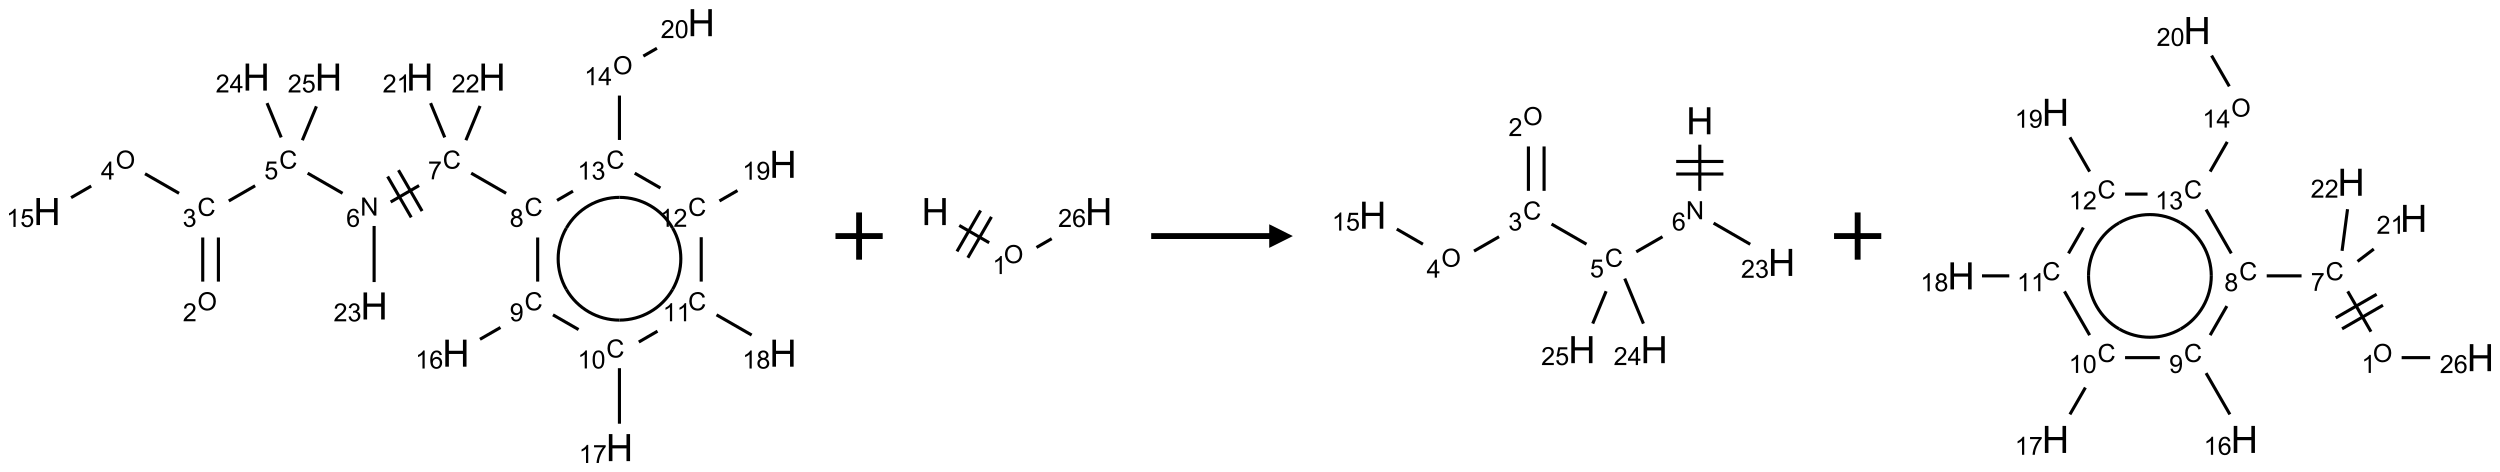 <?xml version="1.0" encoding="UTF-8"?>
<svg xmlns="http://www.w3.org/2000/svg" xmlns:xlink="http://www.w3.org/1999/xlink" width="1059" height="200" viewBox="0 0 1059 200">
<defs>
<g>
<g id="glyph-0-0">
<path d="M 1.332 0 L 1.332 -6.668 L 6.668 -6.668 L 6.668 0 Z M 1.5 -0.168 L 6.5 -0.168 L 6.5 -6.5 L 1.5 -6.5 Z M 1.5 -0.168 "/>
</g>
<g id="glyph-0-1">
<path d="M 0.516 -3.719 C 0.516 -4.984 0.855 -5.977 1.535 -6.695 C 2.215 -7.414 3.094 -7.77 4.172 -7.77 C 4.875 -7.77 5.512 -7.602 6.078 -7.266 C 6.645 -6.93 7.074 -6.461 7.371 -5.855 C 7.668 -5.254 7.816 -4.57 7.816 -3.809 C 7.816 -3.035 7.66 -2.34 7.348 -1.73 C 7.035 -1.117 6.594 -0.656 6.02 -0.34 C 5.449 -0.027 4.828 0.129 4.168 0.129 C 3.449 0.129 2.805 -0.043 2.238 -0.391 C 1.672 -0.738 1.246 -1.211 0.953 -1.812 C 0.66 -2.414 0.516 -3.047 0.516 -3.719 Z M 1.559 -3.703 C 1.559 -2.781 1.805 -2.059 2.301 -1.527 C 2.793 -1 3.414 -0.734 4.16 -0.734 C 4.922 -0.734 5.547 -1 6.039 -1.535 C 6.531 -2.07 6.777 -2.828 6.777 -3.812 C 6.777 -4.434 6.672 -4.977 6.461 -5.441 C 6.25 -5.902 5.945 -6.262 5.539 -6.52 C 5.133 -6.773 4.68 -6.902 4.176 -6.902 C 3.461 -6.902 2.848 -6.656 2.332 -6.164 C 1.816 -5.672 1.559 -4.852 1.559 -3.703 Z M 1.559 -3.703 "/>
</g>
<g id="glyph-0-2">
<path d="M 5.371 -0.902 L 5.371 0 L 0.324 0 C 0.316 -0.227 0.352 -0.441 0.434 -0.652 C 0.562 -0.996 0.766 -1.332 1.051 -1.668 C 1.332 -2 1.742 -2.387 2.277 -2.824 C 3.105 -3.504 3.668 -4.043 3.957 -4.441 C 4.25 -4.84 4.395 -5.215 4.395 -5.566 C 4.395 -5.938 4.262 -6.254 3.996 -6.508 C 3.73 -6.762 3.387 -6.891 2.957 -6.891 C 2.508 -6.891 2.145 -6.754 1.875 -6.484 C 1.605 -6.215 1.469 -5.84 1.465 -5.359 L 0.5 -5.457 C 0.566 -6.176 0.812 -6.727 1.246 -7.102 C 1.676 -7.477 2.254 -7.668 2.98 -7.668 C 3.711 -7.668 4.293 -7.465 4.719 -7.059 C 5.145 -6.652 5.359 -6.148 5.359 -5.547 C 5.359 -5.242 5.297 -4.941 5.172 -4.645 C 5.047 -4.352 4.84 -4.039 4.551 -3.715 C 4.262 -3.387 3.777 -2.938 3.105 -2.371 C 2.543 -1.898 2.18 -1.578 2.02 -1.41 C 1.859 -1.242 1.73 -1.07 1.625 -0.902 Z M 5.371 -0.902 "/>
</g>
<g id="glyph-0-3">
<path d="M 6.27 -2.676 L 7.281 -2.422 C 7.07 -1.594 6.688 -0.961 6.137 -0.523 C 5.586 -0.086 4.914 0.129 4.121 0.129 C 3.297 0.129 2.629 -0.039 2.113 -0.371 C 1.598 -0.707 1.203 -1.191 0.934 -1.828 C 0.664 -2.465 0.531 -3.145 0.531 -3.875 C 0.531 -4.672 0.684 -5.363 0.988 -5.957 C 1.293 -6.547 1.723 -6.996 2.285 -7.305 C 2.844 -7.613 3.461 -7.766 4.137 -7.766 C 4.898 -7.766 5.543 -7.57 6.062 -7.184 C 6.582 -6.793 6.945 -6.246 7.152 -5.543 L 6.156 -5.309 C 5.98 -5.863 5.723 -6.266 5.387 -6.52 C 5.051 -6.773 4.625 -6.902 4.113 -6.902 C 3.527 -6.902 3.039 -6.762 2.645 -6.48 C 2.25 -6.199 1.973 -5.82 1.812 -5.348 C 1.652 -4.871 1.574 -4.383 1.574 -3.879 C 1.574 -3.23 1.668 -2.664 1.855 -2.18 C 2.047 -1.695 2.34 -1.332 2.738 -1.094 C 3.137 -0.855 3.57 -0.734 4.035 -0.734 C 4.602 -0.734 5.082 -0.898 5.473 -1.223 C 5.867 -1.551 6.133 -2.035 6.27 -2.676 Z M 6.27 -2.676 "/>
</g>
<g id="glyph-0-4">
<path d="M 0.449 -2.016 L 1.387 -2.141 C 1.492 -1.609 1.676 -1.227 1.934 -0.992 C 2.191 -0.758 2.508 -0.641 2.879 -0.641 C 3.32 -0.641 3.695 -0.793 3.996 -1.098 C 4.301 -1.402 4.453 -1.781 4.453 -2.234 C 4.453 -2.664 4.312 -3.02 4.031 -3.301 C 3.75 -3.578 3.391 -3.719 2.957 -3.719 C 2.781 -3.719 2.562 -3.684 2.297 -3.613 L 2.402 -4.438 C 2.465 -4.43 2.516 -4.426 2.551 -4.426 C 2.949 -4.426 3.312 -4.531 3.629 -4.738 C 3.949 -4.949 4.109 -5.27 4.109 -5.703 C 4.109 -6.047 3.992 -6.332 3.762 -6.559 C 3.527 -6.785 3.227 -6.895 2.859 -6.895 C 2.496 -6.895 2.191 -6.781 1.949 -6.551 C 1.707 -6.324 1.547 -5.98 1.48 -5.52 L 0.543 -5.688 C 0.656 -6.316 0.918 -6.805 1.324 -7.148 C 1.73 -7.492 2.234 -7.668 2.84 -7.668 C 3.254 -7.668 3.641 -7.578 3.988 -7.398 C 4.34 -7.219 4.609 -6.977 4.793 -6.668 C 4.98 -6.359 5.074 -6.031 5.074 -5.684 C 5.074 -5.352 4.984 -5.051 4.809 -4.781 C 4.629 -4.512 4.367 -4.297 4.02 -4.137 C 4.473 -4.031 4.824 -3.816 5.074 -3.488 C 5.324 -3.16 5.449 -2.75 5.449 -2.254 C 5.449 -1.59 5.203 -1.023 4.719 -0.559 C 4.234 -0.098 3.617 0.137 2.875 0.137 C 2.203 0.137 1.648 -0.062 1.207 -0.465 C 0.762 -0.863 0.512 -1.379 0.449 -2.016 Z M 0.449 -2.016 "/>
</g>
<g id="glyph-0-5">
<path d="M 3.449 0 L 3.449 -1.828 L 0.137 -1.828 L 0.137 -2.688 L 3.621 -7.637 L 4.387 -7.637 L 4.387 -2.688 L 5.418 -2.688 L 5.418 -1.828 L 4.387 -1.828 L 4.387 0 Z M 3.449 -2.688 L 3.449 -6.129 L 1.059 -2.688 Z M 3.449 -2.688 "/>
</g>
<g id="glyph-0-6">
<path d="M 3.973 0 L 3.035 0 L 3.035 -5.973 C 2.809 -5.758 2.516 -5.543 2.148 -5.328 C 1.781 -5.113 1.453 -4.953 1.16 -4.844 L 1.16 -5.75 C 1.684 -5.996 2.145 -6.297 2.535 -6.645 C 2.93 -6.996 3.207 -7.336 3.371 -7.668 L 3.973 -7.668 Z M 3.973 0 "/>
</g>
<g id="glyph-0-7">
<path d="M 0.441 -2 L 1.426 -2.082 C 1.5 -1.605 1.668 -1.242 1.934 -1.004 C 2.199 -0.762 2.52 -0.641 2.895 -0.641 C 3.348 -0.641 3.73 -0.812 4.043 -1.152 C 4.355 -1.492 4.512 -1.941 4.512 -2.504 C 4.512 -3.039 4.359 -3.461 4.059 -3.77 C 3.758 -4.078 3.367 -4.234 2.879 -4.234 C 2.578 -4.234 2.305 -4.164 2.062 -4.027 C 1.82 -3.891 1.629 -3.715 1.488 -3.496 L 0.609 -3.609 L 1.348 -7.531 L 5.145 -7.531 L 5.145 -6.637 L 2.098 -6.637 L 1.688 -4.582 C 2.145 -4.902 2.625 -5.062 3.129 -5.062 C 3.797 -5.062 4.359 -4.832 4.816 -4.371 C 5.277 -3.91 5.504 -3.312 5.504 -2.59 C 5.504 -1.898 5.305 -1.301 4.902 -0.797 C 4.41 -0.18 3.742 0.129 2.895 0.129 C 2.199 0.129 1.633 -0.062 1.195 -0.453 C 0.758 -0.844 0.504 -1.359 0.441 -2 Z M 0.441 -2 "/>
</g>
<g id="glyph-0-8">
<path d="M 0.812 0 L 0.812 -7.637 L 1.848 -7.637 L 5.859 -1.641 L 5.859 -7.637 L 6.828 -7.637 L 6.828 0 L 5.793 0 L 1.781 -6 L 1.781 0 Z M 0.812 0 "/>
</g>
<g id="glyph-0-9">
<path d="M 5.309 -5.766 L 4.375 -5.691 C 4.293 -6.059 4.172 -6.328 4.02 -6.496 C 3.766 -6.762 3.453 -6.895 3.082 -6.895 C 2.785 -6.895 2.523 -6.812 2.297 -6.645 C 2 -6.43 1.77 -6.117 1.598 -5.703 C 1.43 -5.289 1.34 -4.703 1.332 -3.938 C 1.559 -4.281 1.836 -4.535 2.16 -4.703 C 2.488 -4.871 2.828 -4.953 3.188 -4.953 C 3.812 -4.953 4.344 -4.723 4.785 -4.262 C 5.223 -3.801 5.441 -3.207 5.441 -2.48 C 5.441 -2 5.34 -1.555 5.133 -1.145 C 4.926 -0.73 4.641 -0.418 4.281 -0.199 C 3.922 0.02 3.512 0.129 3.051 0.129 C 2.27 0.129 1.633 -0.156 1.141 -0.73 C 0.648 -1.305 0.402 -2.254 0.402 -3.574 C 0.402 -5.051 0.672 -6.121 1.219 -6.793 C 1.695 -7.375 2.336 -7.668 3.141 -7.668 C 3.742 -7.668 4.234 -7.5 4.617 -7.16 C 5 -6.824 5.23 -6.359 5.309 -5.766 Z M 1.48 -2.473 C 1.48 -2.152 1.547 -1.844 1.684 -1.547 C 1.82 -1.25 2.016 -1.027 2.262 -0.871 C 2.508 -0.719 2.766 -0.641 3.035 -0.641 C 3.434 -0.641 3.773 -0.801 4.059 -1.121 C 4.344 -1.441 4.484 -1.875 4.484 -2.422 C 4.484 -2.949 4.344 -3.367 4.062 -3.668 C 3.781 -3.973 3.426 -4.125 3 -4.125 C 2.578 -4.125 2.219 -3.973 1.922 -3.668 C 1.625 -3.363 1.48 -2.969 1.48 -2.473 Z M 1.48 -2.473 "/>
</g>
<g id="glyph-0-10">
<path d="M 0.504 -6.637 L 0.504 -7.535 L 5.449 -7.535 L 5.449 -6.809 C 4.961 -6.289 4.48 -5.602 4.004 -4.746 C 3.527 -3.887 3.156 -3.004 2.895 -2.098 C 2.707 -1.461 2.59 -0.762 2.535 0 L 1.574 0 C 1.582 -0.602 1.703 -1.328 1.926 -2.176 C 2.152 -3.027 2.477 -3.848 2.898 -4.637 C 3.32 -5.426 3.77 -6.094 4.246 -6.637 Z M 0.504 -6.637 "/>
</g>
<g id="glyph-0-11">
<path d="M 1.887 -4.141 C 1.496 -4.281 1.207 -4.484 1.02 -4.75 C 0.832 -5.016 0.738 -5.328 0.738 -5.699 C 0.738 -6.254 0.938 -6.719 1.34 -7.098 C 1.738 -7.477 2.27 -7.668 2.934 -7.668 C 3.598 -7.668 4.137 -7.473 4.543 -7.086 C 4.949 -6.699 5.152 -6.227 5.152 -5.672 C 5.152 -5.316 5.059 -5.008 4.871 -4.746 C 4.688 -4.484 4.406 -4.281 4.027 -4.141 C 4.496 -3.988 4.852 -3.742 5.098 -3.402 C 5.34 -3.062 5.465 -2.656 5.465 -2.184 C 5.465 -1.531 5.234 -0.98 4.77 -0.535 C 4.309 -0.09 3.703 0.129 2.949 0.129 C 2.195 0.129 1.586 -0.094 1.125 -0.539 C 0.664 -0.984 0.434 -1.543 0.434 -2.207 C 0.434 -2.703 0.559 -3.121 0.809 -3.457 C 1.062 -3.793 1.422 -4.02 1.887 -4.141 Z M 1.699 -5.73 C 1.699 -5.367 1.812 -5.074 2.047 -4.844 C 2.281 -4.613 2.582 -4.5 2.953 -4.5 C 3.312 -4.5 3.609 -4.613 3.84 -4.84 C 4.07 -5.066 4.188 -5.348 4.188 -5.676 C 4.188 -6.02 4.07 -6.309 3.832 -6.543 C 3.594 -6.777 3.297 -6.895 2.941 -6.895 C 2.586 -6.895 2.289 -6.781 2.051 -6.551 C 1.816 -6.324 1.699 -6.047 1.699 -5.73 Z M 1.395 -2.203 C 1.395 -1.938 1.461 -1.676 1.586 -1.426 C 1.711 -1.176 1.902 -0.984 2.152 -0.848 C 2.402 -0.711 2.672 -0.641 2.957 -0.641 C 3.406 -0.641 3.777 -0.785 4.066 -1.074 C 4.359 -1.363 4.504 -1.727 4.504 -2.172 C 4.504 -2.625 4.355 -2.996 4.055 -3.293 C 3.754 -3.586 3.379 -3.734 2.926 -3.734 C 2.484 -3.734 2.121 -3.59 1.832 -3.297 C 1.543 -3.004 1.395 -2.641 1.395 -2.203 Z M 1.395 -2.203 "/>
</g>
<g id="glyph-0-12">
<path d="M 0.582 -1.766 L 1.484 -1.848 C 1.562 -1.426 1.707 -1.117 1.922 -0.926 C 2.137 -0.734 2.414 -0.641 2.75 -0.641 C 3.039 -0.641 3.289 -0.707 3.508 -0.84 C 3.727 -0.973 3.902 -1.148 4.043 -1.367 C 4.18 -1.586 4.297 -1.887 4.391 -2.262 C 4.484 -2.637 4.531 -3.016 4.531 -3.406 C 4.531 -3.449 4.531 -3.512 4.527 -3.594 C 4.34 -3.297 4.082 -3.055 3.758 -2.867 C 3.434 -2.68 3.082 -2.59 2.703 -2.59 C 2.07 -2.59 1.535 -2.816 1.098 -3.277 C 0.66 -3.734 0.441 -4.34 0.441 -5.09 C 0.441 -5.863 0.672 -6.484 1.129 -6.957 C 1.586 -7.43 2.156 -7.668 2.844 -7.668 C 3.34 -7.668 3.793 -7.531 4.207 -7.266 C 4.617 -7 4.93 -6.617 5.145 -6.121 C 5.355 -5.629 5.465 -4.91 5.465 -3.973 C 5.465 -2.996 5.359 -2.223 5.145 -1.645 C 4.934 -1.066 4.617 -0.625 4.199 -0.324 C 3.781 -0.02 3.293 0.129 2.73 0.129 C 2.133 0.129 1.645 -0.035 1.266 -0.367 C 0.887 -0.699 0.66 -1.164 0.582 -1.766 Z M 4.422 -5.137 C 4.422 -5.676 4.277 -6.102 3.992 -6.418 C 3.707 -6.734 3.359 -6.891 2.957 -6.891 C 2.543 -6.891 2.18 -6.719 1.871 -6.379 C 1.562 -6.039 1.406 -5.598 1.406 -5.059 C 1.406 -4.57 1.555 -4.176 1.848 -3.871 C 2.141 -3.566 2.5 -3.418 2.934 -3.418 C 3.367 -3.418 3.723 -3.57 4.004 -3.871 C 4.281 -4.176 4.422 -4.598 4.422 -5.137 Z M 4.422 -5.137 "/>
</g>
<g id="glyph-0-13">
<path d="M 0.441 -3.766 C 0.441 -4.668 0.535 -5.395 0.723 -5.945 C 0.906 -6.496 1.184 -6.922 1.551 -7.219 C 1.918 -7.516 2.375 -7.668 2.934 -7.668 C 3.344 -7.668 3.703 -7.586 4.012 -7.418 C 4.32 -7.254 4.574 -7.016 4.777 -6.707 C 4.977 -6.395 5.137 -6.016 5.25 -5.57 C 5.363 -5.125 5.422 -4.523 5.422 -3.766 C 5.422 -2.871 5.328 -2.148 5.145 -1.598 C 4.961 -1.047 4.688 -0.621 4.32 -0.32 C 3.953 -0.02 3.492 0.129 2.934 0.129 C 2.195 0.129 1.617 -0.133 1.199 -0.66 C 0.695 -1.297 0.441 -2.332 0.441 -3.766 Z M 1.406 -3.766 C 1.406 -2.512 1.555 -1.68 1.848 -1.262 C 2.141 -0.848 2.5 -0.641 2.934 -0.641 C 3.363 -0.641 3.727 -0.848 4.02 -1.266 C 4.312 -1.684 4.457 -2.516 4.457 -3.766 C 4.457 -5.023 4.312 -5.859 4.02 -6.27 C 3.727 -6.684 3.359 -6.891 2.922 -6.891 C 2.492 -6.891 2.148 -6.707 1.891 -6.344 C 1.566 -5.879 1.406 -5.02 1.406 -3.766 Z M 1.406 -3.766 "/>
</g>
<g id="glyph-1-0">
<path d="M 2 0 L 2 -10 L 10 -10 L 10 0 Z M 2.25 -0.25 L 9.75 -0.25 L 9.75 -9.75 L 2.25 -9.75 Z M 2.25 -0.25 "/>
</g>
<g id="glyph-1-1">
<path d="M 1.281 0 L 1.281 -11.453 L 2.797 -11.453 L 2.797 -6.75 L 8.75 -6.75 L 8.75 -11.453 L 10.266 -11.453 L 10.266 0 L 8.75 0 L 8.75 -5.398 L 2.797 -5.398 L 2.797 0 Z M 1.281 0 "/>
</g>
</g>
</defs>
<path fill="none" stroke-width="0.033" stroke-linecap="butt" stroke-linejoin="miter" stroke="rgb(0%, 0%, 0%)" stroke-opacity="1" stroke-miterlimit="10" d="M 1.815 2.742 L 1.815 2.275 " transform="matrix(40, 0, 0, 40, 19.916, 9.604)"/>
<path fill="none" stroke-width="0.033" stroke-linecap="butt" stroke-linejoin="miter" stroke="rgb(0%, 0%, 0%)" stroke-opacity="1" stroke-miterlimit="10" d="M 1.649 2.742 L 1.649 2.275 " transform="matrix(40, 0, 0, 40, 19.916, 9.604)"/>
<path fill="none" stroke-width="0.033" stroke-linecap="butt" stroke-linejoin="miter" stroke="rgb(0%, 0%, 0%)" stroke-opacity="1" stroke-miterlimit="10" d="M 1.398 1.807 L 1.038 1.6 " transform="matrix(40, 0, 0, 40, 19.916, 9.604)"/>
<path fill="none" stroke-width="0.033" stroke-linecap="butt" stroke-linejoin="miter" stroke="rgb(0%, 0%, 0%)" stroke-opacity="1" stroke-miterlimit="10" d="M 0.468 1.73 L 0.255 1.853 " transform="matrix(40, 0, 0, 40, 19.916, 9.604)"/>
<path fill="none" stroke-width="0.033" stroke-linecap="butt" stroke-linejoin="miter" stroke="rgb(0%, 0%, 0%)" stroke-opacity="1" stroke-miterlimit="10" d="M 1.925 1.888 L 2.204 1.727 " transform="matrix(40, 0, 0, 40, 19.916, 9.604)"/>
<path fill="none" stroke-width="0.033" stroke-linecap="butt" stroke-linejoin="miter" stroke="rgb(0%, 0%, 0%)" stroke-opacity="1" stroke-miterlimit="10" d="M 2.76 1.594 L 3.13 1.807 " transform="matrix(40, 0, 0, 40, 19.916, 9.604)"/>
<path fill="none" stroke-width="0.033" stroke-linecap="butt" stroke-linejoin="miter" stroke="rgb(0%, 0%, 0%)" stroke-opacity="1" stroke-miterlimit="10" d="M 3.639 1.899 L 3.94 1.725 " transform="matrix(40, 0, 0, 40, 19.916, 9.604)"/>
<path fill="none" stroke-width="0.033" stroke-linecap="butt" stroke-linejoin="miter" stroke="rgb(0%, 0%, 0%)" stroke-opacity="1" stroke-miterlimit="10" d="M 3.972 1.995 L 3.722 1.562 " transform="matrix(40, 0, 0, 40, 19.916, 9.604)"/>
<path fill="none" stroke-width="0.033" stroke-linecap="butt" stroke-linejoin="miter" stroke="rgb(0%, 0%, 0%)" stroke-opacity="1" stroke-miterlimit="10" d="M 3.857 2.062 L 3.607 1.629 " transform="matrix(40, 0, 0, 40, 19.916, 9.604)"/>
<path fill="none" stroke-width="0.033" stroke-linecap="butt" stroke-linejoin="miter" stroke="rgb(0%, 0%, 0%)" stroke-opacity="1" stroke-miterlimit="10" d="M 4.492 1.594 L 4.862 1.807 " transform="matrix(40, 0, 0, 40, 19.916, 9.604)"/>
<path fill="none" stroke-width="0.033" stroke-linecap="butt" stroke-linejoin="miter" stroke="rgb(0%, 0%, 0%)" stroke-opacity="1" stroke-miterlimit="10" d="M 5.196 2.275 L 5.196 2.742 " transform="matrix(40, 0, 0, 40, 19.916, 9.604)"/>
<path fill="none" stroke-width="0.033" stroke-linecap="butt" stroke-linejoin="miter" stroke="rgb(0%, 0%, 0%)" stroke-opacity="1" stroke-miterlimit="10" d="M 4.802 3.228 L 4.585 3.353 " transform="matrix(40, 0, 0, 40, 19.916, 9.604)"/>
<path fill="none" stroke-width="0.033" stroke-linecap="butt" stroke-linejoin="miter" stroke="rgb(0%, 0%, 0%)" stroke-opacity="1" stroke-miterlimit="10" d="M 5.358 3.094 L 5.629 3.25 " transform="matrix(40, 0, 0, 40, 19.916, 9.604)"/>
<path fill="none" stroke-width="0.033" stroke-linecap="butt" stroke-linejoin="miter" stroke="rgb(0%, 0%, 0%)" stroke-opacity="1" stroke-miterlimit="10" d="M 6.062 3.659 L 6.062 4.247 " transform="matrix(40, 0, 0, 40, 19.916, 9.604)"/>
<path fill="none" stroke-width="0.033" stroke-linecap="butt" stroke-linejoin="miter" stroke="rgb(0%, 0%, 0%)" stroke-opacity="1" stroke-miterlimit="10" d="M 6.267 3.382 L 6.465 3.267 " transform="matrix(40, 0, 0, 40, 19.916, 9.604)"/>
<path fill="none" stroke-width="0.033" stroke-linecap="butt" stroke-linejoin="miter" stroke="rgb(0%, 0%, 0%)" stroke-opacity="1" stroke-miterlimit="10" d="M 7.09 3.094 L 7.462 3.308 " transform="matrix(40, 0, 0, 40, 19.916, 9.604)"/>
<path fill="none" stroke-width="0.033" stroke-linecap="butt" stroke-linejoin="miter" stroke="rgb(0%, 0%, 0%)" stroke-opacity="1" stroke-miterlimit="10" d="M 6.928 2.742 L 6.928 2.272 " transform="matrix(40, 0, 0, 40, 19.916, 9.604)"/>
<path fill="none" stroke-width="0.033" stroke-linecap="butt" stroke-linejoin="miter" stroke="rgb(0%, 0%, 0%)" stroke-opacity="1" stroke-miterlimit="10" d="M 7.121 1.888 L 7.312 1.778 " transform="matrix(40, 0, 0, 40, 19.916, 9.604)"/>
<path fill="none" stroke-width="0.033" stroke-linecap="butt" stroke-linejoin="miter" stroke="rgb(0%, 0%, 0%)" stroke-opacity="1" stroke-miterlimit="10" d="M 6.496 1.751 L 6.224 1.594 " transform="matrix(40, 0, 0, 40, 19.916, 9.604)"/>
<path fill="none" stroke-width="0.033" stroke-linecap="butt" stroke-linejoin="miter" stroke="rgb(0%, 0%, 0%)" stroke-opacity="1" stroke-miterlimit="10" d="M 5.57 1.784 L 5.401 1.882 " transform="matrix(40, 0, 0, 40, 19.916, 9.604)"/>
<path fill="none" stroke-width="0.033" stroke-linecap="butt" stroke-linejoin="miter" stroke="rgb(0%, 0%, 0%)" stroke-opacity="1" stroke-miterlimit="10" d="M 6.062 1.242 L 6.062 0.772 " transform="matrix(40, 0, 0, 40, 19.916, 9.604)"/>
<path fill="none" stroke-width="0.033" stroke-linecap="butt" stroke-linejoin="miter" stroke="rgb(0%, 0%, 0%)" stroke-opacity="1" stroke-miterlimit="10" d="M 6.315 0.354 L 6.459 0.271 " transform="matrix(40, 0, 0, 40, 19.916, 9.604)"/>
<path fill="none" stroke-width="0.033" stroke-linecap="butt" stroke-linejoin="miter" stroke="rgb(0%, 0%, 0%)" stroke-opacity="1" stroke-miterlimit="10" d="M 4.212 1.215 L 4.062 0.852 " transform="matrix(40, 0, 0, 40, 19.916, 9.604)"/>
<path fill="none" stroke-width="0.033" stroke-linecap="butt" stroke-linejoin="miter" stroke="rgb(0%, 0%, 0%)" stroke-opacity="1" stroke-miterlimit="10" d="M 4.436 1.245 L 4.586 0.882 " transform="matrix(40, 0, 0, 40, 19.916, 9.604)"/>
<path fill="none" stroke-width="0.033" stroke-linecap="butt" stroke-linejoin="miter" stroke="rgb(0%, 0%, 0%)" stroke-opacity="1" stroke-miterlimit="10" d="M 3.464 2.153 L 3.464 2.747 " transform="matrix(40, 0, 0, 40, 19.916, 9.604)"/>
<path fill="none" stroke-width="0.033" stroke-linecap="butt" stroke-linejoin="miter" stroke="rgb(0%, 0%, 0%)" stroke-opacity="1" stroke-miterlimit="10" d="M 2.48 1.215 L 2.33 0.852 " transform="matrix(40, 0, 0, 40, 19.916, 9.604)"/>
<path fill="none" stroke-width="0.033" stroke-linecap="butt" stroke-linejoin="miter" stroke="rgb(0%, 0%, 0%)" stroke-opacity="1" stroke-miterlimit="10" d="M 2.704 1.245 L 2.853 0.886 " transform="matrix(40, 0, 0, 40, 19.916, 9.604)"/>
<path fill="none" stroke-width="0.033" stroke-linecap="butt" stroke-linejoin="miter" stroke="rgb(0%, 0%, 0%)" stroke-opacity="1" stroke-miterlimit="10" d="M 5.5 2.825 C 5.384 2.624 5.384 2.376 5.5 2.175 " transform="matrix(40, 0, 0, 40, 19.916, 9.604)"/>
<path fill="none" stroke-width="0.033" stroke-linecap="butt" stroke-linejoin="miter" stroke="rgb(0%, 0%, 0%)" stroke-opacity="1" stroke-miterlimit="10" d="M 6.062 3.15 C 5.83 3.15 5.616 3.026 5.5 2.825 " transform="matrix(40, 0, 0, 40, 19.916, 9.604)"/>
<path fill="none" stroke-width="0.033" stroke-linecap="butt" stroke-linejoin="miter" stroke="rgb(0%, 0%, 0%)" stroke-opacity="1" stroke-miterlimit="10" d="M 6.625 2.825 C 6.509 3.026 6.294 3.15 6.062 3.15 " transform="matrix(40, 0, 0, 40, 19.916, 9.604)"/>
<path fill="none" stroke-width="0.033" stroke-linecap="butt" stroke-linejoin="miter" stroke="rgb(0%, 0%, 0%)" stroke-opacity="1" stroke-miterlimit="10" d="M 6.625 2.175 C 6.741 2.376 6.741 2.624 6.625 2.825 " transform="matrix(40, 0, 0, 40, 19.916, 9.604)"/>
<path fill="none" stroke-width="0.033" stroke-linecap="butt" stroke-linejoin="miter" stroke="rgb(0%, 0%, 0%)" stroke-opacity="1" stroke-miterlimit="10" d="M 6.062 1.85 C 6.294 1.85 6.509 1.974 6.625 2.175 " transform="matrix(40, 0, 0, 40, 19.916, 9.604)"/>
<path fill="none" stroke-width="0.033" stroke-linecap="butt" stroke-linejoin="miter" stroke="rgb(0%, 0%, 0%)" stroke-opacity="1" stroke-miterlimit="10" d="M 5.5 2.175 C 5.616 1.974 5.83 1.85 6.062 1.85 " transform="matrix(40, 0, 0, 40, 19.916, 9.604)"/>
<g fill="rgb(0%, 0%, 0%)" fill-opacity="1">
<use xlink:href="#glyph-0-1" x="83.621" y="131.453"/>
</g>
<g fill="rgb(0%, 0%, 0%)" fill-opacity="1">
<use xlink:href="#glyph-0-2" x="77.434" y="136.086"/>
</g>
<g fill="rgb(0%, 0%, 0%)" fill-opacity="1">
<use xlink:href="#glyph-0-3" x="83.605" y="91.449"/>
</g>
<g fill="rgb(0%, 0%, 0%)" fill-opacity="1">
<use xlink:href="#glyph-0-4" x="77.355" y="96.086"/>
</g>
<g fill="rgb(0%, 0%, 0%)" fill-opacity="1">
<use xlink:href="#glyph-0-1" x="48.98" y="71.453"/>
</g>
<g fill="rgb(0%, 0%, 0%)" fill-opacity="1">
<use xlink:href="#glyph-0-5" x="42.746" y="76.055"/>
</g>
<g fill="rgb(0%, 0%, 0%)" fill-opacity="1">
<use xlink:href="#glyph-1-1" x="14.145" y="95.332"/>
</g>
<g fill="rgb(0%, 0%, 0%)" fill-opacity="1">
<use xlink:href="#glyph-0-6" x="2.652" y="96.125"/>
<use xlink:href="#glyph-0-7" x="8.585" y="96.125"/>
</g>
<g fill="rgb(0%, 0%, 0%)" fill-opacity="1">
<use xlink:href="#glyph-0-3" x="118.246" y="71.449"/>
</g>
<g fill="rgb(0%, 0%, 0%)" fill-opacity="1">
<use xlink:href="#glyph-0-7" x="111.938" y="75.953"/>
</g>
<g fill="rgb(0%, 0%, 0%)" fill-opacity="1">
<use xlink:href="#glyph-0-8" x="152.605" y="91.316"/>
</g>
<g fill="rgb(0%, 0%, 0%)" fill-opacity="1">
<use xlink:href="#glyph-0-9" x="146.641" y="96.086"/>
</g>
<g fill="rgb(0%, 0%, 0%)" fill-opacity="1">
<use xlink:href="#glyph-0-3" x="187.527" y="71.449"/>
</g>
<g fill="rgb(0%, 0%, 0%)" fill-opacity="1">
<use xlink:href="#glyph-0-10" x="181.277" y="75.957"/>
</g>
<g fill="rgb(0%, 0%, 0%)" fill-opacity="1">
<use xlink:href="#glyph-0-3" x="222.168" y="91.449"/>
</g>
<g fill="rgb(0%, 0%, 0%)" fill-opacity="1">
<use xlink:href="#glyph-0-11" x="215.902" y="96.086"/>
</g>
<g fill="rgb(0%, 0%, 0%)" fill-opacity="1">
<use xlink:href="#glyph-0-3" x="222.168" y="131.449"/>
</g>
<g fill="rgb(0%, 0%, 0%)" fill-opacity="1">
<use xlink:href="#glyph-0-12" x="215.902" y="136.086"/>
</g>
<g fill="rgb(0%, 0%, 0%)" fill-opacity="1">
<use xlink:href="#glyph-1-1" x="187.348" y="155.332"/>
</g>
<g fill="rgb(0%, 0%, 0%)" fill-opacity="1">
<use xlink:href="#glyph-0-6" x="175.918" y="156.125"/>
<use xlink:href="#glyph-0-9" x="181.85" y="156.125"/>
</g>
<g fill="rgb(0%, 0%, 0%)" fill-opacity="1">
<use xlink:href="#glyph-0-3" x="256.809" y="151.449"/>
</g>
<g fill="rgb(0%, 0%, 0%)" fill-opacity="1">
<use xlink:href="#glyph-0-6" x="244.652" y="156.086"/>
<use xlink:href="#glyph-0-13" x="250.585" y="156.086"/>
</g>
<g fill="rgb(0%, 0%, 0%)" fill-opacity="1">
<use xlink:href="#glyph-1-1" x="256.629" y="195.332"/>
</g>
<g fill="rgb(0%, 0%, 0%)" fill-opacity="1">
<use xlink:href="#glyph-0-6" x="245.195" y="196.125"/>
<use xlink:href="#glyph-0-10" x="251.128" y="196.125"/>
</g>
<g fill="rgb(0%, 0%, 0%)" fill-opacity="1">
<use xlink:href="#glyph-0-3" x="291.453" y="131.449"/>
</g>
<g fill="rgb(0%, 0%, 0%)" fill-opacity="1">
<use xlink:href="#glyph-0-6" x="280.742" y="136.086"/>
<use xlink:href="#glyph-0-6" x="286.674" y="136.086"/>
</g>
<g fill="rgb(0%, 0%, 0%)" fill-opacity="1">
<use xlink:href="#glyph-1-1" x="325.914" y="155.332"/>
</g>
<g fill="rgb(0%, 0%, 0%)" fill-opacity="1">
<use xlink:href="#glyph-0-6" x="314.461" y="156.125"/>
<use xlink:href="#glyph-0-11" x="320.393" y="156.125"/>
</g>
<g fill="rgb(0%, 0%, 0%)" fill-opacity="1">
<use xlink:href="#glyph-0-3" x="291.453" y="91.449"/>
</g>
<g fill="rgb(0%, 0%, 0%)" fill-opacity="1">
<use xlink:href="#glyph-0-6" x="279.344" y="96.086"/>
<use xlink:href="#glyph-0-2" x="285.276" y="96.086"/>
</g>
<g fill="rgb(0%, 0%, 0%)" fill-opacity="1">
<use xlink:href="#glyph-1-1" x="325.914" y="75.332"/>
</g>
<g fill="rgb(0%, 0%, 0%)" fill-opacity="1">
<use xlink:href="#glyph-0-6" x="314.461" y="76.125"/>
<use xlink:href="#glyph-0-12" x="320.393" y="76.125"/>
</g>
<g fill="rgb(0%, 0%, 0%)" fill-opacity="1">
<use xlink:href="#glyph-0-3" x="256.809" y="71.449"/>
</g>
<g fill="rgb(0%, 0%, 0%)" fill-opacity="1">
<use xlink:href="#glyph-0-6" x="244.625" y="76.086"/>
<use xlink:href="#glyph-0-4" x="250.557" y="76.086"/>
</g>
<g fill="rgb(0%, 0%, 0%)" fill-opacity="1">
<use xlink:href="#glyph-0-1" x="259.648" y="31.453"/>
</g>
<g fill="rgb(0%, 0%, 0%)" fill-opacity="1">
<use xlink:href="#glyph-0-6" x="247.48" y="36.086"/>
<use xlink:href="#glyph-0-5" x="253.413" y="36.086"/>
</g>
<g fill="rgb(0%, 0%, 0%)" fill-opacity="1">
<use xlink:href="#glyph-1-1" x="291.273" y="15.332"/>
</g>
<g fill="rgb(0%, 0%, 0%)" fill-opacity="1">
<use xlink:href="#glyph-0-2" x="279.867" y="16.125"/>
<use xlink:href="#glyph-0-13" x="285.799" y="16.125"/>
</g>
<g fill="rgb(0%, 0%, 0%)" fill-opacity="1">
<use xlink:href="#glyph-1-1" x="172.043" y="38.375"/>
</g>
<g fill="rgb(0%, 0%, 0%)" fill-opacity="1">
<use xlink:href="#glyph-0-2" x="162.082" y="39.168"/>
<use xlink:href="#glyph-0-6" x="168.014" y="39.168"/>
</g>
<g fill="rgb(0%, 0%, 0%)" fill-opacity="1">
<use xlink:href="#glyph-1-1" x="202.656" y="38.375"/>
</g>
<g fill="rgb(0%, 0%, 0%)" fill-opacity="1">
<use xlink:href="#glyph-0-2" x="191.301" y="39.168"/>
<use xlink:href="#glyph-0-2" x="197.233" y="39.168"/>
</g>
<g fill="rgb(0%, 0%, 0%)" fill-opacity="1">
<use xlink:href="#glyph-1-1" x="152.707" y="135.332"/>
</g>
<g fill="rgb(0%, 0%, 0%)" fill-opacity="1">
<use xlink:href="#glyph-0-2" x="141.277" y="136.125"/>
<use xlink:href="#glyph-0-4" x="147.21" y="136.125"/>
</g>
<g fill="rgb(0%, 0%, 0%)" fill-opacity="1">
<use xlink:href="#glyph-1-1" x="102.758" y="38.375"/>
</g>
<g fill="rgb(0%, 0%, 0%)" fill-opacity="1">
<use xlink:href="#glyph-0-2" x="91.359" y="39.168"/>
<use xlink:href="#glyph-0-5" x="97.292" y="39.168"/>
</g>
<g fill="rgb(0%, 0%, 0%)" fill-opacity="1">
<use xlink:href="#glyph-1-1" x="133.375" y="38.375"/>
</g>
<g fill="rgb(0%, 0%, 0%)" fill-opacity="1">
<use xlink:href="#glyph-0-2" x="121.883" y="39.168"/>
<use xlink:href="#glyph-0-7" x="127.815" y="39.168"/>
</g>
<path fill="none" stroke-width="0.062" stroke-linecap="butt" stroke-linejoin="miter" stroke="rgb(0%, 0%, 0%)" stroke-opacity="1" stroke-miterlimit="10" d="M 0 0 L 0.5 0 M 0.25 -0.25 L 0.25 0.25 " transform="matrix(40, 0, 0, 40, 353.908, 100)"/>
<path fill="none" stroke-width="0.033" stroke-linecap="butt" stroke-linejoin="miter" stroke="rgb(0%, 0%, 0%)" stroke-opacity="1" stroke-miterlimit="10" d="M 0.255 0.147 L 0.572 0.33 " transform="matrix(40, 0, 0, 40, 396.135, 89.623)"/>
<path fill="none" stroke-width="0.033" stroke-linecap="butt" stroke-linejoin="miter" stroke="rgb(0%, 0%, 0%)" stroke-opacity="1" stroke-miterlimit="10" d="M 0.346 0.489 L 0.596 0.056 " transform="matrix(40, 0, 0, 40, 396.135, 89.623)"/>
<path fill="none" stroke-width="0.033" stroke-linecap="butt" stroke-linejoin="miter" stroke="rgb(0%, 0%, 0%)" stroke-opacity="1" stroke-miterlimit="10" d="M 0.231 0.422 L 0.481 -0.011 " transform="matrix(40, 0, 0, 40, 396.135, 89.623)"/>
<path fill="none" stroke-width="0.033" stroke-linecap="butt" stroke-linejoin="miter" stroke="rgb(0%, 0%, 0%)" stroke-opacity="1" stroke-miterlimit="10" d="M 1.073 0.38 L 1.234 0.287 " transform="matrix(40, 0, 0, 40, 396.135, 89.623)"/>
<g fill="rgb(0%, 0%, 0%)" fill-opacity="1">
<use xlink:href="#glyph-1-1" x="390.363" y="95.352"/>
</g>
<g fill="rgb(0%, 0%, 0%)" fill-opacity="1">
<use xlink:href="#glyph-0-1" x="425.199" y="111.473"/>
</g>
<g fill="rgb(0%, 0%, 0%)" fill-opacity="1">
<use xlink:href="#glyph-0-6" x="420.406" y="116.105"/>
</g>
<g fill="rgb(0%, 0%, 0%)" fill-opacity="1">
<use xlink:href="#glyph-1-1" x="459.645" y="95.352"/>
</g>
<g fill="rgb(0%, 0%, 0%)" fill-opacity="1">
<use xlink:href="#glyph-0-2" x="448.219" y="96.145"/>
<use xlink:href="#glyph-0-9" x="454.151" y="96.145"/>
</g>
<path fill-rule="nonzero" fill="rgb(0%, 0%, 0%)" fill-opacity="1" d="M 487.641 101.25 L 537.641 101.25 L 537.641 105 L 547.641 100 L 537.641 95 L 537.641 98.75 L 487.641 98.75 "/>
<path fill="none" stroke-width="0.033" stroke-linecap="butt" stroke-linejoin="miter" stroke="rgb(0%, 0%, 0%)" stroke-opacity="1" stroke-miterlimit="10" d="M 3.464 0.253 L 3.464 0.742 " transform="matrix(40, 0, 0, 40, 581.475, 51.158)"/>
<path fill="none" stroke-width="0.033" stroke-linecap="butt" stroke-linejoin="miter" stroke="rgb(0%, 0%, 0%)" stroke-opacity="1" stroke-miterlimit="10" d="M 3.214 0.564 L 3.714 0.564 " transform="matrix(40, 0, 0, 40, 581.475, 51.158)"/>
<path fill="none" stroke-width="0.033" stroke-linecap="butt" stroke-linejoin="miter" stroke="rgb(0%, 0%, 0%)" stroke-opacity="1" stroke-miterlimit="10" d="M 3.214 0.431 L 3.714 0.431 " transform="matrix(40, 0, 0, 40, 581.475, 51.158)"/>
<path fill="none" stroke-width="0.033" stroke-linecap="butt" stroke-linejoin="miter" stroke="rgb(0%, 0%, 0%)" stroke-opacity="1" stroke-miterlimit="10" d="M 3.069 1.228 L 2.791 1.388 " transform="matrix(40, 0, 0, 40, 581.475, 51.158)"/>
<path fill="none" stroke-width="0.033" stroke-linecap="butt" stroke-linejoin="miter" stroke="rgb(0%, 0%, 0%)" stroke-opacity="1" stroke-miterlimit="10" d="M 2.264 1.307 L 1.894 1.094 " transform="matrix(40, 0, 0, 40, 581.475, 51.158)"/>
<path fill="none" stroke-width="0.033" stroke-linecap="butt" stroke-linejoin="miter" stroke="rgb(0%, 0%, 0%)" stroke-opacity="1" stroke-miterlimit="10" d="M 1.815 0.742 L 1.815 0.272 " transform="matrix(40, 0, 0, 40, 581.475, 51.158)"/>
<path fill="none" stroke-width="0.033" stroke-linecap="butt" stroke-linejoin="miter" stroke="rgb(0%, 0%, 0%)" stroke-opacity="1" stroke-miterlimit="10" d="M 1.649 0.742 L 1.649 0.272 " transform="matrix(40, 0, 0, 40, 581.475, 51.158)"/>
<path fill="none" stroke-width="0.033" stroke-linecap="butt" stroke-linejoin="miter" stroke="rgb(0%, 0%, 0%)" stroke-opacity="1" stroke-miterlimit="10" d="M 1.338 1.228 L 1.073 1.38 " transform="matrix(40, 0, 0, 40, 581.475, 51.158)"/>
<path fill="none" stroke-width="0.033" stroke-linecap="butt" stroke-linejoin="miter" stroke="rgb(0%, 0%, 0%)" stroke-opacity="1" stroke-miterlimit="10" d="M 0.532 1.307 L 0.255 1.147 " transform="matrix(40, 0, 0, 40, 581.475, 51.158)"/>
<path fill="none" stroke-width="0.033" stroke-linecap="butt" stroke-linejoin="miter" stroke="rgb(0%, 0%, 0%)" stroke-opacity="1" stroke-miterlimit="10" d="M 2.669 1.671 L 2.867 2.148 " transform="matrix(40, 0, 0, 40, 581.475, 51.158)"/>
<path fill="none" stroke-width="0.033" stroke-linecap="butt" stroke-linejoin="miter" stroke="rgb(0%, 0%, 0%)" stroke-opacity="1" stroke-miterlimit="10" d="M 2.472 1.805 L 2.33 2.148 " transform="matrix(40, 0, 0, 40, 581.475, 51.158)"/>
<path fill="none" stroke-width="0.033" stroke-linecap="butt" stroke-linejoin="miter" stroke="rgb(0%, 0%, 0%)" stroke-opacity="1" stroke-miterlimit="10" d="M 3.61 1.084 L 3.998 1.308 " transform="matrix(40, 0, 0, 40, 581.475, 51.158)"/>
<g fill="rgb(0%, 0%, 0%)" fill-opacity="1">
<use xlink:href="#glyph-1-1" x="714.266" y="56.887"/>
</g>
<g fill="rgb(0%, 0%, 0%)" fill-opacity="1">
<use xlink:href="#glyph-0-8" x="714.164" y="92.871"/>
</g>
<g fill="rgb(0%, 0%, 0%)" fill-opacity="1">
<use xlink:href="#glyph-0-9" x="708.199" y="97.641"/>
</g>
<g fill="rgb(0%, 0%, 0%)" fill-opacity="1">
<use xlink:href="#glyph-0-3" x="679.805" y="113.004"/>
</g>
<g fill="rgb(0%, 0%, 0%)" fill-opacity="1">
<use xlink:href="#glyph-0-7" x="673.496" y="117.508"/>
</g>
<g fill="rgb(0%, 0%, 0%)" fill-opacity="1">
<use xlink:href="#glyph-0-3" x="645.164" y="93.004"/>
</g>
<g fill="rgb(0%, 0%, 0%)" fill-opacity="1">
<use xlink:href="#glyph-0-4" x="638.914" y="97.641"/>
</g>
<g fill="rgb(0%, 0%, 0%)" fill-opacity="1">
<use xlink:href="#glyph-0-1" x="645.18" y="53.008"/>
</g>
<g fill="rgb(0%, 0%, 0%)" fill-opacity="1">
<use xlink:href="#glyph-0-2" x="638.992" y="57.641"/>
</g>
<g fill="rgb(0%, 0%, 0%)" fill-opacity="1">
<use xlink:href="#glyph-0-1" x="610.539" y="113.008"/>
</g>
<g fill="rgb(0%, 0%, 0%)" fill-opacity="1">
<use xlink:href="#glyph-0-5" x="604.305" y="117.609"/>
</g>
<g fill="rgb(0%, 0%, 0%)" fill-opacity="1">
<use xlink:href="#glyph-1-1" x="575.703" y="96.887"/>
</g>
<g fill="rgb(0%, 0%, 0%)" fill-opacity="1">
<use xlink:href="#glyph-0-6" x="564.211" y="97.68"/>
<use xlink:href="#glyph-0-7" x="570.143" y="97.68"/>
</g>
<g fill="rgb(0%, 0%, 0%)" fill-opacity="1">
<use xlink:href="#glyph-1-1" x="694.934" y="153.84"/>
</g>
<g fill="rgb(0%, 0%, 0%)" fill-opacity="1">
<use xlink:href="#glyph-0-2" x="683.531" y="154.633"/>
<use xlink:href="#glyph-0-5" x="689.464" y="154.633"/>
</g>
<g fill="rgb(0%, 0%, 0%)" fill-opacity="1">
<use xlink:href="#glyph-1-1" x="664.316" y="153.84"/>
</g>
<g fill="rgb(0%, 0%, 0%)" fill-opacity="1">
<use xlink:href="#glyph-0-2" x="652.828" y="154.633"/>
<use xlink:href="#glyph-0-7" x="658.76" y="154.633"/>
</g>
<g fill="rgb(0%, 0%, 0%)" fill-opacity="1">
<use xlink:href="#glyph-1-1" x="748.906" y="116.887"/>
</g>
<g fill="rgb(0%, 0%, 0%)" fill-opacity="1">
<use xlink:href="#glyph-0-2" x="737.477" y="117.68"/>
<use xlink:href="#glyph-0-4" x="743.409" y="117.68"/>
</g>
<path fill="none" stroke-width="0.062" stroke-linecap="butt" stroke-linejoin="miter" stroke="rgb(0%, 0%, 0%)" stroke-opacity="1" stroke-miterlimit="10" d="M 0 0 L 0.5 0 M 0.25 -0.25 L 0.25 0.25 " transform="matrix(40, 0, 0, 40, 776.904, 100)"/>
<path fill="none" stroke-width="0.033" stroke-linecap="butt" stroke-linejoin="miter" stroke="rgb(0%, 0%, 0%)" stroke-opacity="1" stroke-miterlimit="10" d="M 4.341 3.189 L 4.095 2.762 " transform="matrix(40, 0, 0, 40, 830.697, 12.936)"/>
<path fill="none" stroke-width="0.033" stroke-linecap="butt" stroke-linejoin="miter" stroke="rgb(0%, 0%, 0%)" stroke-opacity="1" stroke-miterlimit="10" d="M 4.401 2.793 L 3.968 3.043 " transform="matrix(40, 0, 0, 40, 830.697, 12.936)"/>
<path fill="none" stroke-width="0.033" stroke-linecap="butt" stroke-linejoin="miter" stroke="rgb(0%, 0%, 0%)" stroke-opacity="1" stroke-miterlimit="10" d="M 4.468 2.909 L 4.035 3.159 " transform="matrix(40, 0, 0, 40, 830.697, 12.936)"/>
<path fill="none" stroke-width="0.033" stroke-linecap="butt" stroke-linejoin="miter" stroke="rgb(0%, 0%, 0%)" stroke-opacity="1" stroke-miterlimit="10" d="M 3.606 2.598 L 3.237 2.598 " transform="matrix(40, 0, 0, 40, 830.697, 12.936)"/>
<path fill="none" stroke-width="0.033" stroke-linecap="butt" stroke-linejoin="miter" stroke="rgb(0%, 0%, 0%)" stroke-opacity="1" stroke-miterlimit="10" d="M 2.815 2.918 L 2.638 3.226 " transform="matrix(40, 0, 0, 40, 830.697, 12.936)"/>
<path fill="none" stroke-width="0.033" stroke-linecap="butt" stroke-linejoin="miter" stroke="rgb(0%, 0%, 0%)" stroke-opacity="1" stroke-miterlimit="10" d="M 2.595 3.628 L 2.847 4.065 " transform="matrix(40, 0, 0, 40, 830.697, 12.936)"/>
<path fill="none" stroke-width="0.033" stroke-linecap="butt" stroke-linejoin="miter" stroke="rgb(0%, 0%, 0%)" stroke-opacity="1" stroke-miterlimit="10" d="M 2.105 3.464 L 1.737 3.464 " transform="matrix(40, 0, 0, 40, 830.697, 12.936)"/>
<path fill="none" stroke-width="0.033" stroke-linecap="butt" stroke-linejoin="miter" stroke="rgb(0%, 0%, 0%)" stroke-opacity="1" stroke-miterlimit="10" d="M 1.317 3.781 L 1.153 4.065 " transform="matrix(40, 0, 0, 40, 830.697, 12.936)"/>
<path fill="none" stroke-width="0.033" stroke-linecap="butt" stroke-linejoin="miter" stroke="rgb(0%, 0%, 0%)" stroke-opacity="1" stroke-miterlimit="10" d="M 1.362 3.226 L 1.095 2.762 " transform="matrix(40, 0, 0, 40, 830.697, 12.936)"/>
<path fill="none" stroke-width="0.033" stroke-linecap="butt" stroke-linejoin="miter" stroke="rgb(0%, 0%, 0%)" stroke-opacity="1" stroke-miterlimit="10" d="M 0.511 2.598 L 0.222 2.598 " transform="matrix(40, 0, 0, 40, 830.697, 12.936)"/>
<path fill="none" stroke-width="0.033" stroke-linecap="butt" stroke-linejoin="miter" stroke="rgb(0%, 0%, 0%)" stroke-opacity="1" stroke-miterlimit="10" d="M 1.138 2.36 L 1.295 2.087 " transform="matrix(40, 0, 0, 40, 830.697, 12.936)"/>
<path fill="none" stroke-width="0.033" stroke-linecap="butt" stroke-linejoin="miter" stroke="rgb(0%, 0%, 0%)" stroke-opacity="1" stroke-miterlimit="10" d="M 1.362 1.494 L 1.153 1.131 " transform="matrix(40, 0, 0, 40, 830.697, 12.936)"/>
<path fill="none" stroke-width="0.033" stroke-linecap="butt" stroke-linejoin="miter" stroke="rgb(0%, 0%, 0%)" stroke-opacity="1" stroke-miterlimit="10" d="M 1.737 1.732 L 1.975 1.732 " transform="matrix(40, 0, 0, 40, 830.697, 12.936)"/>
<path fill="none" stroke-width="0.033" stroke-linecap="butt" stroke-linejoin="miter" stroke="rgb(0%, 0%, 0%)" stroke-opacity="1" stroke-miterlimit="10" d="M 2.595 1.896 L 2.862 2.36 " transform="matrix(40, 0, 0, 40, 830.697, 12.936)"/>
<path fill="none" stroke-width="0.033" stroke-linecap="butt" stroke-linejoin="miter" stroke="rgb(0%, 0%, 0%)" stroke-opacity="1" stroke-miterlimit="10" d="M 2.638 1.494 L 2.819 1.179 " transform="matrix(40, 0, 0, 40, 830.697, 12.936)"/>
<path fill="none" stroke-width="0.033" stroke-linecap="butt" stroke-linejoin="miter" stroke="rgb(0%, 0%, 0%)" stroke-opacity="1" stroke-miterlimit="10" d="M 2.841 0.591 L 2.653 0.265 " transform="matrix(40, 0, 0, 40, 830.697, 12.936)"/>
<path fill="none" stroke-width="0.033" stroke-linecap="butt" stroke-linejoin="miter" stroke="rgb(0%, 0%, 0%)" stroke-opacity="1" stroke-miterlimit="10" d="M 4.199 2.445 L 4.371 2.314 " transform="matrix(40, 0, 0, 40, 830.697, 12.936)"/>
<path fill="none" stroke-width="0.033" stroke-linecap="butt" stroke-linejoin="miter" stroke="rgb(0%, 0%, 0%)" stroke-opacity="1" stroke-miterlimit="10" d="M 4.035 2.333 L 4.093 1.892 " transform="matrix(40, 0, 0, 40, 830.697, 12.936)"/>
<path fill="none" stroke-width="0.033" stroke-linecap="butt" stroke-linejoin="miter" stroke="rgb(0%, 0%, 0%)" stroke-opacity="1" stroke-miterlimit="10" d="M 4.666 3.464 L 4.968 3.464 " transform="matrix(40, 0, 0, 40, 830.697, 12.936)"/>
<path fill="none" stroke-width="0.033" stroke-linecap="butt" stroke-linejoin="miter" stroke="rgb(0%, 0%, 0%)" stroke-opacity="1" stroke-miterlimit="10" d="M 2.65 2.598 C 2.65 2.83 2.526 3.045 2.325 3.161 " transform="matrix(40, 0, 0, 40, 830.697, 12.936)"/>
<path fill="none" stroke-width="0.033" stroke-linecap="butt" stroke-linejoin="miter" stroke="rgb(0%, 0%, 0%)" stroke-opacity="1" stroke-miterlimit="10" d="M 2.325 2.036 C 2.526 2.152 2.65 2.366 2.65 2.598 " transform="matrix(40, 0, 0, 40, 830.697, 12.936)"/>
<path fill="none" stroke-width="0.033" stroke-linecap="butt" stroke-linejoin="miter" stroke="rgb(0%, 0%, 0%)" stroke-opacity="1" stroke-miterlimit="10" d="M 1.675 2.036 C 1.876 1.92 2.124 1.92 2.325 2.036 " transform="matrix(40, 0, 0, 40, 830.697, 12.936)"/>
<path fill="none" stroke-width="0.033" stroke-linecap="butt" stroke-linejoin="miter" stroke="rgb(0%, 0%, 0%)" stroke-opacity="1" stroke-miterlimit="10" d="M 1.35 2.598 C 1.35 2.366 1.474 2.152 1.675 2.036 " transform="matrix(40, 0, 0, 40, 830.697, 12.936)"/>
<path fill="none" stroke-width="0.033" stroke-linecap="butt" stroke-linejoin="miter" stroke="rgb(0%, 0%, 0%)" stroke-opacity="1" stroke-miterlimit="10" d="M 1.675 3.161 C 1.474 3.045 1.35 2.83 1.35 2.598 " transform="matrix(40, 0, 0, 40, 830.697, 12.936)"/>
<path fill="none" stroke-width="0.033" stroke-linecap="butt" stroke-linejoin="miter" stroke="rgb(0%, 0%, 0%)" stroke-opacity="1" stroke-miterlimit="10" d="M 2.325 3.161 C 2.124 3.277 1.876 3.277 1.675 3.161 " transform="matrix(40, 0, 0, 40, 830.697, 12.936)"/>
<g fill="rgb(0%, 0%, 0%)" fill-opacity="1">
<use xlink:href="#glyph-0-1" x="1005.121" y="153.348"/>
</g>
<g fill="rgb(0%, 0%, 0%)" fill-opacity="1">
<use xlink:href="#glyph-0-6" x="1000.324" y="157.98"/>
</g>
<g fill="rgb(0%, 0%, 0%)" fill-opacity="1">
<use xlink:href="#glyph-0-3" x="985.105" y="118.703"/>
</g>
<g fill="rgb(0%, 0%, 0%)" fill-opacity="1">
<use xlink:href="#glyph-0-10" x="978.852" y="123.211"/>
</g>
<g fill="rgb(0%, 0%, 0%)" fill-opacity="1">
<use xlink:href="#glyph-0-3" x="948.48" y="118.703"/>
</g>
<g fill="rgb(0%, 0%, 0%)" fill-opacity="1">
<use xlink:href="#glyph-0-11" x="942.211" y="123.34"/>
</g>
<g fill="rgb(0%, 0%, 0%)" fill-opacity="1">
<use xlink:href="#glyph-0-3" x="925.105" y="153.344"/>
</g>
<g fill="rgb(0%, 0%, 0%)" fill-opacity="1">
<use xlink:href="#glyph-0-12" x="918.836" y="157.98"/>
</g>
<g fill="rgb(0%, 0%, 0%)" fill-opacity="1">
<use xlink:href="#glyph-1-1" x="944.926" y="191.867"/>
</g>
<g fill="rgb(0%, 0%, 0%)" fill-opacity="1">
<use xlink:href="#glyph-0-6" x="933.496" y="192.66"/>
<use xlink:href="#glyph-0-9" x="939.428" y="192.66"/>
</g>
<g fill="rgb(0%, 0%, 0%)" fill-opacity="1">
<use xlink:href="#glyph-0-3" x="888.48" y="153.344"/>
</g>
<g fill="rgb(0%, 0%, 0%)" fill-opacity="1">
<use xlink:href="#glyph-0-6" x="876.32" y="157.98"/>
<use xlink:href="#glyph-0-13" x="882.253" y="157.98"/>
</g>
<g fill="rgb(0%, 0%, 0%)" fill-opacity="1">
<use xlink:href="#glyph-1-1" x="864.926" y="191.867"/>
</g>
<g fill="rgb(0%, 0%, 0%)" fill-opacity="1">
<use xlink:href="#glyph-0-6" x="853.488" y="192.66"/>
<use xlink:href="#glyph-0-10" x="859.421" y="192.66"/>
</g>
<g fill="rgb(0%, 0%, 0%)" fill-opacity="1">
<use xlink:href="#glyph-0-3" x="865.105" y="118.703"/>
</g>
<g fill="rgb(0%, 0%, 0%)" fill-opacity="1">
<use xlink:href="#glyph-0-6" x="854.395" y="123.34"/>
<use xlink:href="#glyph-0-6" x="860.327" y="123.34"/>
</g>
<g fill="rgb(0%, 0%, 0%)" fill-opacity="1">
<use xlink:href="#glyph-1-1" x="824.926" y="122.586"/>
</g>
<g fill="rgb(0%, 0%, 0%)" fill-opacity="1">
<use xlink:href="#glyph-0-6" x="813.473" y="123.379"/>
<use xlink:href="#glyph-0-11" x="819.405" y="123.379"/>
</g>
<g fill="rgb(0%, 0%, 0%)" fill-opacity="1">
<use xlink:href="#glyph-0-3" x="888.48" y="84.062"/>
</g>
<g fill="rgb(0%, 0%, 0%)" fill-opacity="1">
<use xlink:href="#glyph-0-6" x="876.371" y="88.699"/>
<use xlink:href="#glyph-0-2" x="882.303" y="88.699"/>
</g>
<g fill="rgb(0%, 0%, 0%)" fill-opacity="1">
<use xlink:href="#glyph-1-1" x="864.926" y="53.305"/>
</g>
<g fill="rgb(0%, 0%, 0%)" fill-opacity="1">
<use xlink:href="#glyph-0-6" x="853.473" y="54.098"/>
<use xlink:href="#glyph-0-12" x="859.405" y="54.098"/>
</g>
<g fill="rgb(0%, 0%, 0%)" fill-opacity="1">
<use xlink:href="#glyph-0-3" x="925.105" y="84.062"/>
</g>
<g fill="rgb(0%, 0%, 0%)" fill-opacity="1">
<use xlink:href="#glyph-0-6" x="912.918" y="88.699"/>
<use xlink:href="#glyph-0-4" x="918.85" y="88.699"/>
</g>
<g fill="rgb(0%, 0%, 0%)" fill-opacity="1">
<use xlink:href="#glyph-0-1" x="945.121" y="49.426"/>
</g>
<g fill="rgb(0%, 0%, 0%)" fill-opacity="1">
<use xlink:href="#glyph-0-6" x="932.949" y="54.059"/>
<use xlink:href="#glyph-0-5" x="938.882" y="54.059"/>
</g>
<g fill="rgb(0%, 0%, 0%)" fill-opacity="1">
<use xlink:href="#glyph-1-1" x="924.926" y="18.664"/>
</g>
<g fill="rgb(0%, 0%, 0%)" fill-opacity="1">
<use xlink:href="#glyph-0-2" x="913.52" y="19.457"/>
<use xlink:href="#glyph-0-13" x="919.452" y="19.457"/>
</g>
<g fill="rgb(0%, 0%, 0%)" fill-opacity="1">
<use xlink:href="#glyph-1-1" x="1016.66" y="98.234"/>
</g>
<g fill="rgb(0%, 0%, 0%)" fill-opacity="1">
<use xlink:href="#glyph-0-2" x="1006.699" y="99.027"/>
<use xlink:href="#glyph-0-6" x="1012.632" y="99.027"/>
</g>
<g fill="rgb(0%, 0%, 0%)" fill-opacity="1">
<use xlink:href="#glyph-1-1" x="990.145" y="82.93"/>
</g>
<g fill="rgb(0%, 0%, 0%)" fill-opacity="1">
<use xlink:href="#glyph-0-2" x="978.793" y="83.719"/>
<use xlink:href="#glyph-0-2" x="984.725" y="83.719"/>
</g>
<g fill="rgb(0%, 0%, 0%)" fill-opacity="1">
<use xlink:href="#glyph-1-1" x="1044.926" y="157.227"/>
</g>
<g fill="rgb(0%, 0%, 0%)" fill-opacity="1">
<use xlink:href="#glyph-0-2" x="1033.496" y="158.02"/>
<use xlink:href="#glyph-0-9" x="1039.428" y="158.02"/>
</g>
</svg>
